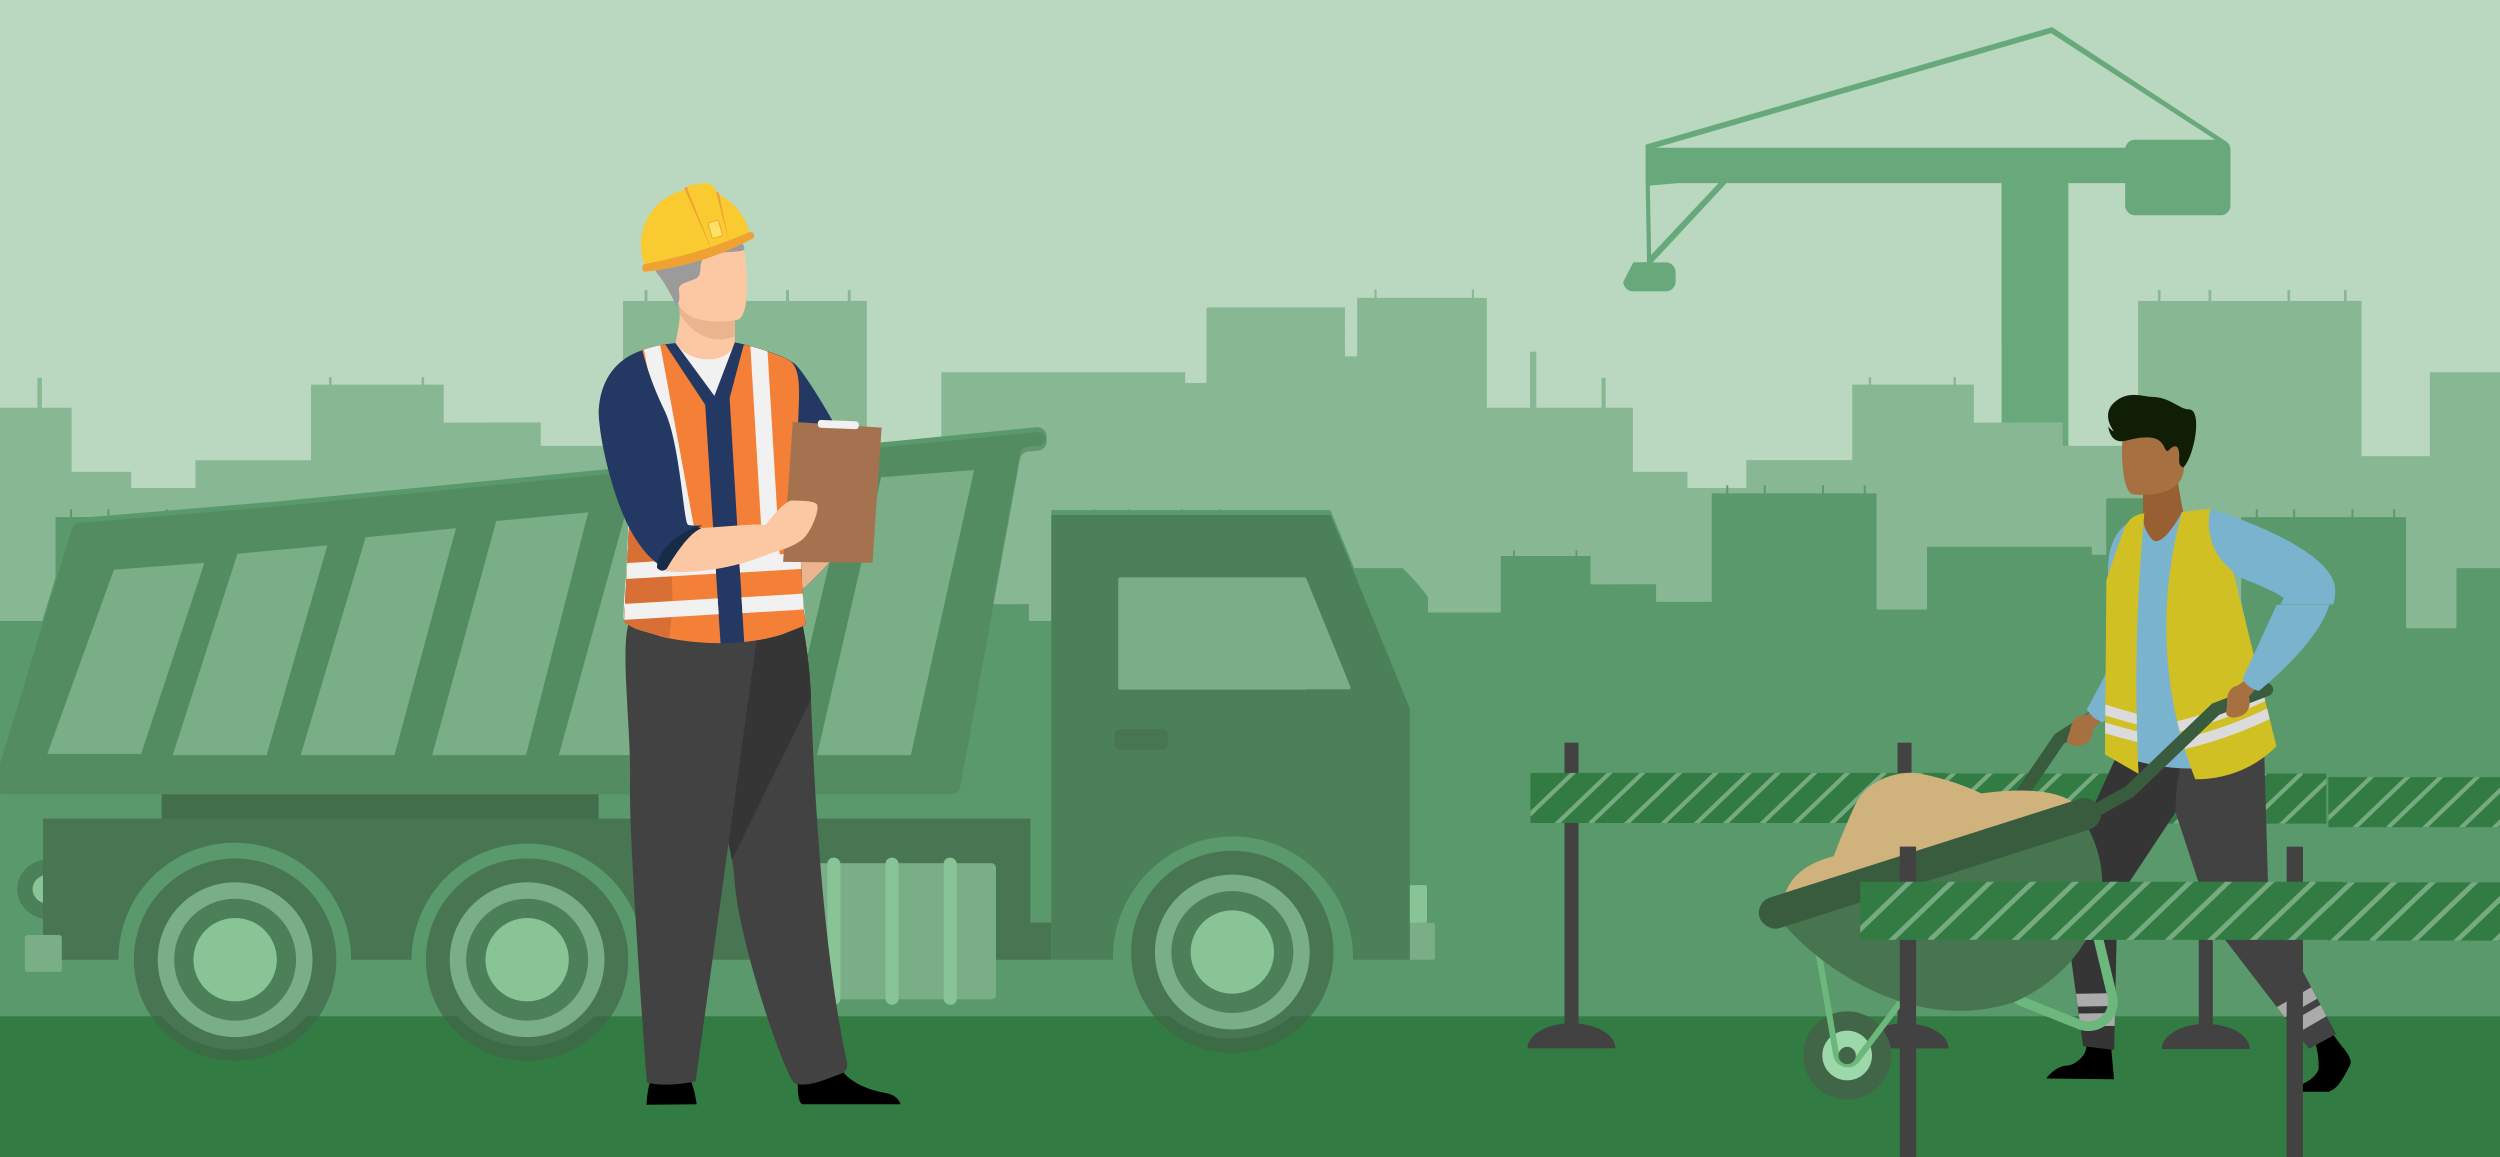 <svg id="Layer_1" data-name="Layer 1" xmlns="http://www.w3.org/2000/svg" xmlns:xlink="http://www.w3.org/1999/xlink" width="3292.6" height="1524.41" viewBox="0 0 3292.6 1524.41"><defs><style>.cls-1{fill:#327c43;}.cls-2{fill:#d1c024;}.cls-3{fill:#233862;}.cls-4{fill:#f47f37;}.cls-5{fill:#424242;}.cls-6{fill:#353535;}.cls-7{fill:#bad8c0;}.cls-8{fill:#338a4f;opacity:0.6;}.cls-9{fill:#87b893;}.cls-10{fill:#59996b;}.cls-11{opacity:0.69;}.cls-12,.cls-16,.cls-18,.cls-53{fill:#9cd8a9;}.cls-12,.cls-16{stroke:#467550;}.cls-12,.cls-15,.cls-16,.cls-21,.cls-38,.cls-39,.cls-48,.cls-50,.cls-52,.cls-53,.cls-54,.cls-56{stroke-miterlimit:10;}.cls-12{stroke-width:20.17px;}.cls-13{fill:#395b3e;}.cls-14{fill:#467550;}.cls-15,.cls-21,.cls-38,.cls-39,.cls-48,.cls-50,.cls-52,.cls-54,.cls-56{fill:none;}.cls-15,.cls-53{stroke:#406647;}.cls-15{stroke-width:31.41px;}.cls-16,.cls-53{stroke-width:25.41px;}.cls-17{fill:#406647;}.cls-19{fill:#51875e;}.cls-20{clip-path:url(#clip-path);}.cls-21,.cls-56{stroke:#bad8c0;opacity:0.5;}.cls-21{stroke-width:5.55px;}.cls-22{clip-path:url(#clip-path-2);}.cls-23{clip-path:url(#clip-path-3);}.cls-24{fill:#eab48f;}.cls-25{fill:#fcc8a4;}.cls-26{fill:#f1f1f1;}.cls-27{clip-path:url(#clip-path-4);}.cls-28{clip-path:url(#clip-path-5);}.cls-29{fill:#d86f35;}.cls-30{clip-path:url(#clip-path-6);}.cls-31{fill:#9b9b9b;}.cls-32{fill:#1e3354;}.cls-33{fill:#182b47;}.cls-34{fill:#a57250;}.cls-35{fill:#f9cb30;}.cls-36{fill:#efa233;}.cls-37{fill:#ffe164;}.cls-38{stroke:#efa233;stroke-width:1.24px;}.cls-39{stroke:#395b3e;stroke-linecap:round;stroke-width:17.14px;}.cls-40{fill:#a77041;}.cls-41{fill:#7ab3ce;}.cls-42{fill:#985f33;}.cls-43{fill:#101e06;}.cls-44{clip-path:url(#clip-path-7);}.cls-45{fill:#ababab;}.cls-46{clip-path:url(#clip-path-8);}.cls-47{clip-path:url(#clip-path-9);}.cls-48,.cls-50{stroke:#dbdbdb;}.cls-48{stroke-width:14.03px;}.cls-49{clip-path:url(#clip-path-10);}.cls-50{stroke-width:13.64px;}.cls-51{fill:#d0b27c;}.cls-52,.cls-54{stroke:#6cb77c;}.cls-52{stroke-width:12.76px;}.cls-54{stroke-width:8.07px;}.cls-55{clip-path:url(#clip-path-11);}.cls-56{stroke-width:6.45px;}.cls-57{clip-path:url(#clip-path-12);}</style><clipPath id="clip-path"><rect class="cls-1" x="2015.59" y="1017.99" width="547.16" height="65.93"/></clipPath><clipPath id="clip-path-2"><rect class="cls-1" x="2546.43" y="1018.76" width="517.3" height="65.93"/></clipPath><clipPath id="clip-path-3"><rect class="cls-1" x="3066.57" y="1023.48" width="547.16" height="65.93"/></clipPath><clipPath id="clip-path-4"><path class="cls-3" d="M889.68,451.81l51.21,69.58,26.84-70.34a338.54,338.54,0,0,1,36.13,9.52c9.57,3.09,27.31,9.29,33.75,12.95,25.62,14.58,9.45,67.06,12.76,153.83,2.78,73.13,6.74,177.09,9.82,187.62.25.85,1.78,5.5-.44,8.22-.82,1-1.78,1.29-4.87,2.51-2.44,1-4.8,2.13-7.27,3-7,2.56-14,5.55-16.74,6.57-6.65,2.47-34.22,10.44-72.83,11.87,0,0-38.39,1.43-78.43-6.78-12-2.47-9.56-2.87-34.68-9.83a55.89,55.89,0,0,1-16-6.88,53.84,53.84,0,0,1-6.85-5.19q9.18-177.51,18.34-355a167.15,167.15,0,0,1,49.29-11.66Z"/></clipPath><clipPath id="clip-path-5"><path class="cls-4" d="M928.77,533.1l22.72,353.53-137.8,8.23L788.1,466.51l83.3-20.05Q900.1,489.78,928.77,533.1Z"/></clipPath><clipPath id="clip-path-6"><path class="cls-4" d="M1091.88,402.51,1118,838.89l-137.79,8.23-19.28-322.7q9.27-35,18.55-69.93Z"/></clipPath><clipPath id="clip-path-7"><path class="cls-5" d="M2832.31,973.78l149.24-1.23,6.39,222.2,88.72,167-35.73,19.65-128.18-166.86-47.44-144.71Z"/></clipPath><clipPath id="clip-path-8"><path class="cls-6" d="M2795.79,977.29c17.06-2,31.57-3.2,42.7-3.95,24-1.63,31.79-1.17,35.84,4,4.81,6.1,1.78,15.52-.26,22.9-4.3,15.61-8.7,38.39-8.76,69.59l-76.53,115.52q-2.16,98.81-4.33,197.61l-40.92-5.15-30-219.41Q2754.67,1067.84,2795.79,977.29Z"/></clipPath><clipPath id="clip-path-9"><path class="cls-2" d="M2873.82,674.37l37.33-4.39c-1.65,7.34-5.81,30.28,6.21,54.42a80.32,80.32,0,0,0,23.83,28.38q28.47,115,56.95,230.07A145.84,145.84,0,0,1,2965,1008a150.21,150.21,0,0,1-73.72,18.29,549.78,549.78,0,0,1-31.13-113.79C2844,812,2859.24,727.53,2873.82,674.37Z"/></clipPath><clipPath id="clip-path-10"><path class="cls-2" d="M2824.19,676.1a31.87,31.87,0,0,0-13.37,4.1c-11.41,6.68-14.23,19.47-18.63,31.54-7,19.22-13,36.85-18,52.57l-1.86,229.37,44.27,25.5c-2.54-51.45-3.59-106.25-2.5-164.06C2815.33,791.64,2819,731.82,2824.19,676.1Z"/></clipPath><clipPath id="clip-path-11"><rect class="cls-1" x="2449.99" y="1161.3" width="635.55" height="76.58"/></clipPath><clipPath id="clip-path-12"><rect class="cls-1" x="3066.57" y="1162.19" width="600.86" height="76.58"/></clipPath></defs><rect class="cls-7" x="-14" y="-6.14" width="3320.05" height="1537.12"/><path class="cls-8" d="M2151.15,345.57l18-.4q-.91-53.87-1.85-107.74V194.58l-.12-4L2702.6,35.61l228.48,150.15a12.5,12.5,0,0,1,2.63,2,13.59,13.59,0,0,1,3.88,9v74.08a13,13,0,0,1-13.2,12.7H2812.14a13,13,0,0,1-13.2-12.7V241.15h-74.83l0,1289.83h-87.72q-.15-644.93-.29-1289.83H2273.94l-97.27,104.42h17a13,13,0,0,1,13.2,12.7V371a13,13,0,0,1-13.2,12.7h-42.55a13,13,0,0,1-13.21-12.7Q2144.55,358.28,2151.15,345.57ZM2701.33,43.72,2180.62,194.58h618.52a13.1,13.1,0,0,1,13-10.58H2917.5ZM2211,241.15l-38.16,3.24q.89,45.62,1.78,91.21,44.41-47.22,88.81-94.45Z"/><path class="cls-9" d="M-14,537v864.18l3310.58.19.29-.27c2.62-2.4,5.71-5.24,9.18-8.53V490.19H3200.12V600.8h-89.85V396.26h-19.54V382h-3.51v14.31h-71V382h-3.52v14.31H2912.27V382h-3.53v14.31h-63.25V382H2842v14.31h-26V587.18h-99.32V556.3l-117.12.28V506.53H2576v-9.89h-3.13v9.89h-90.45v0h-18.1v-9.91h-3.1v9.91h-21.83v99.5H2300v36.63h-77.52V621.42h-71.9V537h-35.86V497.6h-5.41V537h-85.91V463.17H2015V537h-56.85v-1h.09v-9.37h-.09v-8.86h.09V503h-.09v-9.42h.09V478.8h-.09v-9.42h.09V454.62h-.09V444.44h.09V429.69h-.09v-13h.09V402h-.09V392.2h-16.94v-11h-2.71v11H1813v-11h-2.7v11H1787.4v77.18l-16.1,0v0h.13V454.62h-.13V444.44h.13V429.69h-.13V419.55h.13V404.79h-.13v0H1619.14v0H1593l-4.08,1.18v98.41h-28V490.19H1239.76V600.8h-98.07V396.26h-21.31V382h-3.85v14.31h-77.44V382h-3.83v14.31H925.57V382h-3.83v14.31h-69V382h-3.81v14.31H820.53V587.18H712.16V556.3l-127.83.28v-50H558.59v-9.9h-3.42v9.9H436.74v-9.91h-3.41v9.91H409.52v99.52H257.36v36.61H172.74V621.42H94.27V537H55.14V497.6H49.23V537Z"/><path class="cls-10" d="M3306.05,748.27v652.41l-441.42-.12v.78H2771L1562.25,1401H1515l-1529-.43V795.68l13.83,0v22.11H73.12V681H92.29V670.74h2.58V681h46.67V670.74h2.58V681h74.16V670.74h2.59V681h52.34V670.74h2.62V681h14.4V827.52h66.31V748.27H573.66v10.18h18.93V687.94l2.75-.84H613v0H715.9v0H716v10.57h-.08v7.27H716V715.5h-.08v7.29H716v10.57h-.08v0l10.88,0V678.07h15.49v-7.89h1.82v7.89h84.83v-7.89h1.83v7.89h11.46v7h0v10.57h0v9.28h0V715.5h0v7.29h0v10.57h0v6.76h0v10.56h0v6.75h0V768h0v6.36h0v6.72h0v.73h38.43V728.92h5.7v52.89h58.08V753.59h3.66v28.22h24.24v60.48h48.61v15.23h52.41V831.28h94.27V760h14.74v-7.11h2.11V760h12.23v0h61.14v-7.09H1260V760h15.91v35.86l79.2-.19v22.11h67.14V681h17.56V670.74h2.36V681h42.75V670.74h2.39V681h67.92V670.74h2.38V681h48V670.74h2.37V681h13.21V827.52h36.4q-3.81-12-6.89-23.79a443.32,443.32,0,0,1-9.92-48.69h22.68v-55.2h6.23V755H1733v-6.77h114.35a338.07,338.07,0,0,1,33.44,38V806.7h95.81V732.28h16.1v-7.41h2.3v7.41h80.07v-7.41h2.31v7.41h17.41v37.41l86.4-.2v23.09h73.28V649.8h19.18V639.1h2.58v10.7h46.67V639.1h2.58v10.7h74.16V639.1h2.59v10.7h52.35V639.1h2.6v10.7h14.42v153h66.29v-82.7h217.13v10.61H2774v-73.6c.93-.29,1.86-.58,2.76-.89h17.68v0h70.22V795.68l13.83,0v22.11h73.29V681h19.17V670.74h2.58V681h46.67V670.74h2.58V681h74.16V670.74h2.59V681h52.34V670.74h2.62V681h14.41V827.52h66.3V748.27Z"/><rect class="cls-1" x="-14" y="1338.53" width="3320.05" height="192.45"/><path class="cls-10" d="M81.41,1228.9v28.64H56.62v-32.63h20.8A4,4,0,0,1,81.41,1228.9Z"/><path class="cls-10" d="M1106.82,1130.39h-17.11a8.06,8.06,0,0,1,8-7.29h1.06A8.07,8.07,0,0,1,1106.82,1130.39Z"/><path class="cls-10" d="M1183.4,1130.39h-17.11a8.07,8.07,0,0,1,8-7.29h1.06A8.06,8.06,0,0,1,1183.4,1130.39Z"/><path class="cls-10" d="M1260,1130.39h-17.11a8.08,8.08,0,0,1,8-7.29H1252A8.08,8.08,0,0,1,1260,1130.39Z"/><path class="cls-10" d="M1166.29,1309.64h17.11a8.05,8.05,0,0,1-8,7.29h-1.06A8.06,8.06,0,0,1,1166.29,1309.64Z"/><path class="cls-10" d="M1183.4,1130.39h-17.11a8.07,8.07,0,0,1,8-7.29h1.06A8.06,8.06,0,0,1,1183.4,1130.39Z"/><path class="cls-10" d="M1242.88,1309.64H1260a8.07,8.07,0,0,1-8,7.29h-1.06A8.07,8.07,0,0,1,1242.88,1309.64Z"/><path class="cls-10" d="M1260,1130.39h-17.11a8.08,8.08,0,0,1,8-7.29H1252A8.08,8.08,0,0,1,1260,1130.39Z"/><path class="cls-10" d="M1089.71,1309.64h17.11a8.06,8.06,0,0,1-8,7.29h-1.06A8.05,8.05,0,0,1,1089.71,1309.64Z"/><path class="cls-10" d="M1106.82,1130.39h-17.11a8.06,8.06,0,0,1,8-7.29h1.06A8.07,8.07,0,0,1,1106.82,1130.39Z"/><path class="cls-10" d="M814.76,1255.3A122.78,122.78,0,1,1,692,1132.51,122.78,122.78,0,0,1,814.76,1255.3Z"/><path class="cls-10" d="M1743.57,1245.17a122.79,122.79,0,1,1-122.78-122.77A122.78,122.78,0,0,1,1743.57,1245.17Z"/><path class="cls-10" d="M1886.72,1208.92h-29.84V927.06L1752.26,671.84h-367.6v536.78h-27.72V1071.73H788.43v-32.1h464.4a12.22,12.22,0,0,0,12-10Q1304,814,1343.31,598.31a12.23,12.23,0,0,1,10.85-10l13.23-1.28a12.22,12.22,0,0,0-1.16-24.38q-.59,0-1.2.06l-998,97.52q-130.86,11-261.82,21.9a12.22,12.22,0,0,0-10.66,8.6L-7.56,1023.83a12.22,12.22,0,0,0,11.68,15.8H212.86v32.1H56.62v64.35c-13.69,3.2-23.82,14.77-23.82,28.56s10.13,25.35,23.82,28.54v31.73h20.8a4,4,0,0,1,4,4v28.64H156v-1c0-84.53,68.63-153.08,153.16-153.08a153.12,153.12,0,0,1,153.18,153.08v1h79.74v-1a153.12,153.12,0,0,1,306.24,0v1H1038v46.18a5.92,5.92,0,0,0,5.92,5.92H1305.8a5.92,5.92,0,0,0,5.92-5.92v-46.18h154.11c-1.64-88,69.29-161,155.49-162.38,88.11-1.43,162.3,72.47,160.65,162.38h105.18a2.72,2.72,0,0,0,2.72-2.73v-42.73A3.16,3.16,0,0,0,1886.72,1208.92ZM1250.9,1123.1H1252a8.08,8.08,0,0,1,8,7.29h-17.11A8.08,8.08,0,0,1,1250.9,1123.1Zm-76.58,0h1.06a8.06,8.06,0,0,1,8,7.29h-17.11A8.07,8.07,0,0,1,1174.32,1123.1Zm-76.59,0h1.06a8.07,8.07,0,0,1,8,7.29h-17.11A8.06,8.06,0,0,1,1097.73,1123.1Z"/><path class="cls-10" d="M434.46,1256.37a126,126,0,1,1-126-126A126,126,0,0,1,434.46,1256.37Z"/><path class="cls-10" d="M1879.44,1161.87v44.79a2.27,2.27,0,0,1-2.28,2.26h-20.28v-49.69h19.92A2.64,2.64,0,0,1,1879.44,1161.87Z"/><path class="cls-10" d="M81.41,1228.9v41.73a2.88,2.88,0,0,1-2.88,2.89H36.11a3.31,3.31,0,0,1-3.31-3.31v-41.47a3.82,3.82,0,0,1,3.83-3.83H77.42A4,4,0,0,1,81.41,1228.9Z"/><g class="cls-11"><ellipse class="cls-12" cx="64.26" cy="1171.07" rx="31.46" ry="29.43"/><rect class="cls-13" x="212.86" y="1021.95" width="575.57" height="80.81" transform="translate(1001.28 2124.71) rotate(180)"/><path class="cls-14" d="M1384.66,678.28V1264h81.17c-1.64-88,69.29-161,155.5-162.38,88.1-1.42,162.29,72.47,160.64,162.38h74.91V933.51L1752.26,678.28h-367.6Z"/><circle class="cls-9" cx="308.49" cy="1262.81" r="125.97"/><circle class="cls-15" cx="309.67" cy="1263.98" r="117.63"/><circle class="cls-16" cx="309.67" cy="1263.98" r="67.6"/><circle class="cls-9" cx="691.98" cy="1261.74" r="122.78"/><circle class="cls-15" cx="694.22" cy="1263.98" r="117.63"/><circle class="cls-16" cx="694.22" cy="1263.98" r="67.6"/><circle class="cls-9" cx="1620.79" cy="1251.62" r="122.78"/><circle class="cls-15" cx="1623.03" cy="1253.86" r="117.63"/><circle class="cls-16" cx="1623.03" cy="1253.86" r="67.6"/><path class="cls-17" d="M56.62,1078.17V1264H156v-1c0-84.53,68.64-153.08,153.17-153.08a153.12,153.12,0,0,1,153.17,153.08v1h79.74v-1a153.13,153.13,0,0,1,306.25,0v1H1384.7v-48.92h-27.77V1078.17Z"/><rect class="cls-9" x="1037.97" y="1136.84" width="273.75" height="179.24" rx="5.92" transform="translate(2349.7 2452.92) rotate(180)"/><rect class="cls-18" x="1166.25" y="1129.55" width="17.19" height="193.82" rx="8.07" transform="translate(2349.7 2452.92) rotate(180)"/><rect class="cls-18" x="1242.84" y="1129.55" width="17.19" height="193.82" rx="8.07" transform="translate(2502.87 2452.92) rotate(180)"/><rect class="cls-18" x="1089.67" y="1129.55" width="17.19" height="193.82" rx="8.07" transform="translate(2196.53 2452.92) rotate(180)"/><path class="cls-19" d="M4.12,1046.08H1252.83a12.22,12.22,0,0,0,12-10q39.2-215.61,78.47-431.3a12.22,12.22,0,0,1,10.84-10l13.24-1.28a12.21,12.21,0,0,0,11-13.4h0A12.2,12.2,0,0,0,1365,569.18l-998,97.51q-130.86,11-261.82,21.9a12.23,12.23,0,0,0-10.66,8.6L-7.56,1030.28A12.22,12.22,0,0,0,4.12,1046.08Z"/><path class="cls-9" d="M1283,619l-122.5,9.53-84.42,366h123.51Z"/><path class="cls-9" d="M1116.18,640l-123,10.85-84,343.74h123.51Z"/><path class="cls-9" d="M942.94,657.83l-116.33,8.09Q781.31,830.25,736,994.58H859.53Z"/><path class="cls-9" d="M774.76,674.73,653.6,686.22q-42.2,154.18-84.4,308.36H692.71Z"/><path class="cls-9" d="M600.58,695.62l-119,12.08Q438.79,851.15,396,994.58H519.47Q560,845.1,600.58,695.62Z"/><path class="cls-9" d="M431.17,718.26l-118.43,11-85.2,265.33H351.05Q391.1,856.43,431.17,718.26Z"/><path class="cls-9" d="M269.24,741.25l-119.21,9L62.32,993H185.83Q227.54,867.13,269.24,741.25Z"/><path class="cls-9" d="M1472.71,763V905.71a2.65,2.65,0,0,0,2.67,2.63h244.45v-.42H1776a2.64,2.64,0,0,0,2.48-3.61L1720.5,762a2.66,2.66,0,0,0-2.48-1.65H1475.38A2.65,2.65,0,0,0,1472.71,763Z"/><rect class="cls-17" x="1467.98" y="960.33" width="70.32" height="27.47" rx="7.69" transform="translate(3006.28 1948.12) rotate(180)"/><path class="cls-9" d="M1859.6,1215.37h30.27a0,0,0,0,1,0,0V1264a0,0,0,0,1,0,0H1860a3.16,3.16,0,0,1-3.16-3.16v-42.73A2.72,2.72,0,0,1,1859.6,1215.37Z" transform="translate(3746.76 2479.35) rotate(180)"/><path class="cls-18" d="M1859.16,1165.67h20.28a0,0,0,0,1,0,0v49.7a0,0,0,0,1,0,0h-19.92a2.64,2.64,0,0,1-2.64-2.64v-44.78A2.28,2.28,0,0,1,1859.16,1165.67Z" transform="translate(3736.31 2381.04) rotate(180)"/><path class="cls-9" d="M36.63,1231.35H77.42a4,4,0,0,1,4,4v41.74a2.88,2.88,0,0,1-2.88,2.88H36.1a3.31,3.31,0,0,1-3.31-3.31v-41.48A3.83,3.83,0,0,1,36.63,1231.35Z"/></g><rect class="cls-5" x="2060.49" y="978.11" width="18.48" height="400.27"/><path class="cls-5" d="M2127.64,1380.7H2011.81c0-18.23,25.93-33,57.92-33S2127.64,1362.47,2127.64,1380.7Z"/><rect class="cls-5" x="2499.1" y="978.18" width="18.48" height="400.27"/><path class="cls-5" d="M2566.25,1380.78H2450.43c0-18.24,25.93-33,57.91-33S2566.25,1362.54,2566.25,1380.78Z"/><rect class="cls-1" x="2015.59" y="1017.99" width="547.16" height="65.93"/><g class="cls-20"><line class="cls-21" x1="2002.15" y1="1084.87" x2="2080.38" y2="1009.78"/><line class="cls-21" x1="2048.29" y1="1086.81" x2="2126.51" y2="1011.71"/><line class="cls-21" x1="2094.04" y1="1084.64" x2="2172.26" y2="1009.54"/><line class="cls-21" x1="2138.71" y1="1088.06" x2="2216.94" y2="1012.96"/><line class="cls-21" x1="2184.85" y1="1089.99" x2="2263.07" y2="1014.89"/><line class="cls-21" x1="2230.59" y1="1087.82" x2="2308.82" y2="1012.73"/><line class="cls-21" x1="2269.53" y1="1087.26" x2="2347.75" y2="1012.16"/><line class="cls-21" x1="2315.66" y1="1089.19" x2="2393.88" y2="1014.09"/><line class="cls-21" x1="2361.41" y1="1087.02" x2="2439.63" y2="1011.92"/><line class="cls-21" x1="2406.09" y1="1090.44" x2="2484.31" y2="1015.34"/><line class="cls-21" x1="2452.22" y1="1092.37" x2="2530.44" y2="1017.28"/><line class="cls-21" x1="2497.97" y1="1090.21" x2="2576.19" y2="1015.11"/></g><rect class="cls-5" x="2895.88" y="978.95" width="18.48" height="400.27"/><path class="cls-5" d="M2963,1381.54H2847.21c0-18.23,25.93-33,57.91-33S2963,1363.31,2963,1381.54Z"/><rect class="cls-1" x="2546.43" y="1018.76" width="517.3" height="65.93"/><g class="cls-22"><line class="cls-21" x1="2503.13" y1="1085.64" x2="2581.35" y2="1010.54"/><line class="cls-21" x1="2549.26" y1="1087.57" x2="2627.48" y2="1012.47"/><line class="cls-21" x1="2595.01" y1="1085.4" x2="2673.23" y2="1010.3"/><line class="cls-21" x1="2639.68" y1="1088.82" x2="2717.91" y2="1013.72"/><line class="cls-21" x1="2685.82" y1="1090.75" x2="2764.04" y2="1015.66"/><line class="cls-21" x1="2731.57" y1="1088.59" x2="2809.79" y2="1013.49"/><line class="cls-21" x1="2770.5" y1="1088.02" x2="2848.72" y2="1012.92"/><line class="cls-21" x1="2816.63" y1="1089.95" x2="2894.86" y2="1014.85"/><line class="cls-21" x1="2862.38" y1="1087.79" x2="2940.6" y2="1012.69"/><line class="cls-21" x1="2907.06" y1="1091.2" x2="2985.28" y2="1016.11"/><line class="cls-21" x1="2953.19" y1="1093.14" x2="3031.41" y2="1018.04"/><line class="cls-21" x1="2998.94" y1="1090.97" x2="3077.16" y2="1015.87"/></g><rect class="cls-1" x="3066.57" y="1023.48" width="547.16" height="65.93"/><g class="cls-23"><line class="cls-21" x1="3053.14" y1="1090.36" x2="3131.36" y2="1015.27"/><line class="cls-21" x1="3099.27" y1="1092.29" x2="3177.49" y2="1017.2"/><line class="cls-21" x1="3145.02" y1="1090.13" x2="3223.24" y2="1015.03"/><line class="cls-21" x1="3189.69" y1="1093.55" x2="3267.92" y2="1018.45"/><line class="cls-21" x1="3235.83" y1="1095.48" x2="3314.05" y2="1020.38"/><line class="cls-21" x1="3281.58" y1="1093.31" x2="3359.8" y2="1018.22"/></g><path class="cls-3" d="M1141.93,670.26c-12.23,37.45-78.89,102.17-88.11,108.62,0,0-15.51-25.85-12.41-40.33,2.54-11.81,28.49-53.94,37.37-74.65.47-1.07.88-2.09,1.25-3,1.22-3.17,1.86-5.63,1.71-7.09-.44-4.5-14.58-15.44-31-28.42-21.35-16.87-46.59-37.17-50.68-51.2-7.24-24.82-32.32-123.09-32.32-123.09s62.31,13.47,79.89,29,93.06,144.78,96.17,177.87A31.05,31.05,0,0,1,1141.93,670.26Z"/><path class="cls-24" d="M1141.93,670.26c-12.23,37.45-78.89,102.17-88.11,108.62,0,0-15.51-25.85-12.41-40.33,2.67-12.43,31.25-58.4,38.62-77.7C1091.1,658.93,1117.11,656.57,1141.93,670.26Z"/><path class="cls-25" d="M967.75,442.42l0,7.63s2.08,23.86-27.31,27.35-51.51-7.17-50.72-25.58c2.65-14.26,5.42-26.2,5.62-38a83.09,83.09,0,0,0-1-14.29l57-1.14L968,401.14Z"/><path class="cls-24" d="M968,401.14l-.22,41.28a48.14,48.14,0,0,1-20.52,4.52c-26.17,0-43.09-19.19-51.93-33.12a83.09,83.09,0,0,0-1-14.29l57-1.14Z"/><path d="M917.56,1454.39s-2.76-21.53-9.16-34.33-47.14-4.66-47.14-4.66-8.15,7-9.89,39.57Z"/><path d="M1056.35,1454.32c-9.58-5.84-4.13-49.42-4.13-49.42s44.6-35.68,50.73-8.37,42.38,39.59,63,42.93c14.24,2.31,18.65,10.2,20,14.86Z"/><path class="cls-5" d="M964,1132.48a206.32,206.32,0,0,1,3.28,24.09c4.14,80.88,68.07,265.79,79.51,270.1,17.69,6.68,45.56-7.51,60.13-12.16,6-1.93,10.12-8,8.78-14.2-31.66-145.54-43.3-355.13-47.53-479.21-2.14-62.5-12.87-105.67-12.87-105.67s-155.93-41.6-156.85,11C897.59,873,950.06,1055.66,964,1132.48Z"/><path class="cls-6" d="M964,1132.48,1068.13,921.1c-2.14-62.5-12.87-105.67-12.87-105.67s-155.93-41.6-156.85,11C897.59,873,950.06,1055.66,964,1132.48Z"/><path class="cls-5" d="M998.66,826.64l-82.43,597.41s-36.2,8.73-64.35,1.75c0,0-24.14-317.73-22.13-394.55s-17.32-205.54,4.42-219.74S998.66,826.64,998.66,826.64Z"/><path class="cls-26" d="M1059.75,819.77s-42.12,24-103.13,23.36a465.17,465.17,0,0,1-62-4.57c-48.93-7.1-73.62-20.47-73.43-25.45.17-4.5.49-19.43,1.07-25.84,7.78-87.78,3.75-156,14.22-207.34.22-1.11.26-1.21.38-1.84,7.57-38.36-13.62-53.47-8.74-84.6.7-4.45,3.75-23.89,17.95-32,1.35-.78,4-2.15,13.66-4.53a209.44,209.44,0,0,1,30-5.14c11.05,16.47,29.84,22.46,48.06,21.3s30-14.7,30-22l0,0c1.49,0,82,54.78,82.08,105.68C1050.09,784.86,1064.21,819.85,1059.75,819.77Z"/><path class="cls-3" d="M889.68,451.81l51.21,69.58,26.84-70.34a338.54,338.54,0,0,1,36.13,9.52c9.57,3.09,27.31,9.29,33.75,12.95,25.62,14.58,9.45,67.06,12.76,153.83,2.78,73.13,6.74,177.09,9.82,187.62.25.85,1.78,5.5-.44,8.22-.82,1-1.78,1.29-4.87,2.51-2.44,1-4.8,2.13-7.27,3-7,2.56-14,5.55-16.74,6.57-6.65,2.47-34.22,10.44-72.83,11.87,0,0-38.39,1.43-78.43-6.78-12-2.47-9.56-2.87-34.68-9.83a55.89,55.89,0,0,1-16-6.88,53.84,53.84,0,0,1-6.85-5.19q9.18-177.51,18.34-355a167.15,167.15,0,0,1,49.29-11.66Z"/><g class="cls-27"><path class="cls-4" d="M928.77,533.1l22.72,353.53-137.8,8.23L788.1,466.51l83.3-20.05Q900.1,489.78,928.77,533.1Z"/><g class="cls-28"><path class="cls-29" d="M880.94,842.16c0,.25-.07.5-.11.75-48.94-7.13-73.63-20.55-73.43-25.54.16-4.51.48-19.49,1.06-25.93,7.78-88.06,3.75-156.55,14.22-208C848.37,617.15,901.17,705.44,880.94,842.16Z"/><rect class="cls-26" x="803.38" y="738.67" width="141.55" height="20.94" transform="translate(-43.12 53.46) rotate(-3.42)"/><rect class="cls-26" x="806.57" y="792.13" width="141.55" height="20.94" transform="translate(-46.3 53.75) rotate(-3.42)"/></g><path class="cls-4" d="M1091.88,402.51,1118,838.89l-137.79,8.23-19.28-322.7q9.27-35,18.55-69.93Z"/><g class="cls-30"><rect class="cls-26" x="971.84" y="728.86" width="149.57" height="20.94" transform="translate(-42.23 63.73) rotate(-3.42)"/><rect class="cls-26" x="975.04" y="782.32" width="149.57" height="20.94" transform="translate(-45.41 64.02) rotate(-3.42)"/></g><rect class="cls-26" x="872.71" y="440.91" width="22.17" height="302.21" transform="translate(-93.14 171.1) rotate(-10.51)"/><rect class="cls-26" x="995.92" y="431.49" width="22.16" height="304.02" transform="translate(-33.01 61.09) rotate(-3.42)"/></g><path class="cls-3" d="M844.13,719.82c.56.76,1.12,1.49,1.7,2.22a109.35,109.35,0,0,0,26.7,25.1s4.29.85,12.11,1.53c.25-6.46,2.61-25.37,20.7-42.6a89.08,89.08,0,0,1,18-13.08,16.14,16.14,0,0,0,1.44-.93c-2.6.1-5,.15-7.18.16-6.38,0-10.69-.34-11.78-1.36-1.46-1.36-2.87-9.07-4.46-20.52-.43-3.06-.89-6.41-1.35-10-.16-1.17-.31-2.36-.47-3.58-1.29-9.92-2.75-21.29-4.46-33.13-4.41-30.36-10.54-63.79-20.16-83.54A413,413,0,0,1,846,461.56a79,79,0,0,0-31.13,17.5c-22.63,20.86-25.27,49-26.08,57.59s.06,15.93,1.8,30.41c0,0,4.76,39.59,22.31,90.69.27.77,4.27,12.36,9.2,23.52,2.19,5,4.52,9.81,7,14.53.66,1.24,1.32,2.47,2,3.7A173.87,173.87,0,0,0,844.13,719.82Z"/><path class="cls-25" d="M971.3,421.19s-72.94,14.74-81.41-30.82S866.29,316,912.5,304.69s58.51,4.36,65,18.88S990.05,416.19,971.3,421.19Z"/><path class="cls-31" d="M891.34,403.5s-14.1-30.09-25.86-43.45-5.34-80.18,45.44-78,69,38.48,69.48,45.43-40.62,1.61-51.85,10.69-.53,24.06-13.36,29.4-23,5.35-20.84,17.11S891.34,403.5,891.34,403.5Z"/><path class="cls-32" d="M1096.22,645.49c-1.37,7.73-5.53,15.87-17.44,18.41.47-1.07.88-2.09,1.25-3,1.22-3.17,1.86-5.63,1.71-7.09-.44-4.5-14.58-15.44-31-28.42-1.36-7.36-4.66-29.21,0-46.55C1056.41,557.59,1097.77,636.7,1096.22,645.49Z"/><path class="cls-33" d="M1078.78,663.9s26.29,1.11,59.38,15.52c0,0,7.35-7.22,4.42-11.36S1093.06,649.06,1078.78,663.9Z"/><path class="cls-34" d="M1031.42,740l12.69-184.38,117,7.59q-6,89-12,178Z"/><path class="cls-26" d="M1127.05,565.21l-46-1.82a4.31,4.31,0,0,1-3.84-4.58l0-1.47a4.08,4.08,0,0,1,4-4.27l46,1.82a4.32,4.32,0,0,1,3.85,4.58l0,1.47A4.08,4.08,0,0,1,1127.05,565.21Z"/><path class="cls-25" d="M876,752.46c22.9,2,76,2.56,139.39-24,0,0,33.17-8,44.51-21.07s19.34-37.52,16.07-42.8-21.35-5-32.53-5.39S1008,691.69,1008,691.69c-5.62-3.2-61.62,3-91.9,4.15a14.18,14.18,0,0,1-1.44.93C880.05,716.16,876.34,744.27,876,752.46Z"/><path class="cls-33" d="M914,694.82s-47.18,18.95-48.8,52.71c0,0,5.71,8.26,13.12,1.16,0,0,25.25-45.36,45.09-52.74C923.36,696,918.15,692.82,914,694.82Z"/><path class="cls-35" d="M847,342.79a75.41,75.41,0,0,0,3.06,9l138.48-37.87a77.11,77.11,0,0,0-2-9.31c-10.9-39.84-51-63.59-89.53-53S836.14,303,847,342.79Z"/><path class="cls-36" d="M960.77,321.87q-7-33.94-14-67.87c-1.43-.71-3.57-1.73-6.24-2.8-5.19-2.07-14.35-5.65-26.16-5.63a59.66,59.66,0,0,0-13.56,1.6l35.8,80.41Z"/><path class="cls-35" d="M960.81,321.59,942.7,251.11A13.25,13.25,0,0,0,928,241.28l-18.22,2.52a4.89,4.89,0,0,0-3.87,6.67l30.23,75Z"/><rect class="cls-37" x="934.93" y="291.26" width="14.34" height="21.56" rx="2.22" transform="translate(-46.99 279.99) rotate(-16.5)"/><rect class="cls-38" x="934.93" y="291.26" width="14.34" height="21.56" rx="2.22" transform="translate(1931.18 324.08) rotate(163.5)"/><path class="cls-36" d="M852.17,357.57a378.78,378.78,0,0,0,73-15.41,378.85,378.85,0,0,0,66.12-28.07,5.27,5.27,0,0,0,2.22-4.39,5,5,0,0,0-4.61-4.11,6.13,6.13,0,0,0-3.13.61,620.57,620.57,0,0,1-62.12,23.12,620.4,620.4,0,0,1-73.25,18.08,5.38,5.38,0,0,0-3,1.51,4.38,4.38,0,0,0-1.26,2.62c-.59,2.76-.07,5.16,1.41,5.84a7.46,7.46,0,0,0,2.21.42A8.8,8.8,0,0,0,852.17,357.57Z"/><polyline class="cls-39" points="2560.81 1157.8 2623.56 1103.1 2712.01 973.33 2772.56 934.15"/><path class="cls-40" d="M2764.74,953.24l-8.34,6.41s2.12,25-24.43,22.56c0,0-11.11-1.85-9.36-9.14s2.22-3.92,4.44-14.33,9.41-17.42,17.62-16.59l12.92-5.41Z"/><path class="cls-41" d="M2803.79,830.64l-55.25,103.62s6.19,12.87,20.65,16.73c62.78-19.25,104.25-73.68,103-130.41s-44.92-92.5-51.83-98Z"/><path class="cls-42" d="M2822.3,678q.09-18.09.19-36.18l46.14-6.25c1.06,7.71,2.33,15.69,3.82,23.89q1.64,8.91,3.45,17.34c-3.69,27.51-21.51,44.78-38.54,42.14-17.4-2.69-26.86-25-27.59-26.85a65.93,65.93,0,0,1,4.2-5.74A59.51,59.51,0,0,1,2822.3,678Z"/><path class="cls-40" d="M2809.46,651.22s62.66,7.16,66.52-31.93,14.53-64.5-25.31-70.72-49.1,7.93-53.56,20.67S2793.26,648.36,2809.46,651.22Z"/><path class="cls-43" d="M2875.84,615.55s-6.43-.74-5.85-9.58,0-20.31-7-17.8-7.1,8.23-10.2,5-3.88-17.25-25.17-17.14-29.56,7.94-39.66,4.1-11.38-18.77-11.38-18.77,3.08,5.2,7.41,6.68c0,0-17.63-21.71.66-38.14s38.27-7.3,49.35-7.2c24.41.23,36.07,16.48,49,16.48C2900.8,539.22,2890.67,599.36,2875.84,615.55Z"/><path d="M3065.78,1352.05c5.91,9,12.54,18.33,20,27.73a53.33,53.33,0,0,1,3.4,4.25c3.14,4.46,7.12,10.1,6.61,16.33-.15,1.85-2,5.27-5.8,12.12-1.9,3.46-3.19,5.81-5.27,9-3.47,5.27-5.52,8.38-9.19,11.38a31.28,31.28,0,0,1-8.56,5h-42.35a28.67,28.67,0,0,1,4.6-6.81c4.61-5,8.83-5.87,13.85-9.53a35.82,35.82,0,0,0,10.52-12.52,103,103,0,0,0-6.41-41.37l-6.74-6.74Z"/><path class="cls-5" d="M2832.31,973.78l149.24-1.23,6.39,222.2,88.72,167-35.73,19.65-128.18-166.86-47.44-144.71Z"/><g class="cls-44"><rect class="cls-45" x="2966.34" y="1316.26" width="104.38" height="16.94" transform="translate(-257.96 1686.75) rotate(-30)"/><rect class="cls-45" x="2978.44" y="1339.48" width="104.38" height="16.94" transform="translate(-267.95 1695.91) rotate(-30)"/></g><path d="M2784.25,1421.44l-4.74-52.72a72.69,72.69,0,0,1-16.32.74c-8.21-.55-13.12-2.29-15.31.32-1.59,1.89.12,3.86,0,8.43-.28,10.74-10.19,19-15.89,22.14a23.51,23.51,0,0,1-5.33,2.31c-5.17,1.46-8.53.07-16.17,4.11a45.7,45.7,0,0,0-15.33,13.62Z"/><path class="cls-6" d="M2795.79,977.29c17.06-2,31.57-3.2,42.7-3.95,24-1.63,31.79-1.17,35.84,4,4.81,6.1,1.78,15.52-.26,22.9-4.3,15.61-8.7,38.39-8.76,69.59l-76.53,115.52q-2.16,98.81-4.33,197.61l-40.92-5.15-30-219.41Q2754.67,1067.84,2795.79,977.29Z"/><g class="cls-46"><rect class="cls-45" x="2722.92" y="1308.14" width="104.38" height="16.94" transform="translate(-19.92 42.84) rotate(-0.88)"/><rect class="cls-45" x="2722.19" y="1334.31" width="104.38" height="16.94" transform="translate(-20.33 42.83) rotate(-0.88)"/></g><path class="cls-41" d="M2983.59,994.41a6.2,6.2,0,0,1-3.65,1.87c-13.71,1.7-52.66,14.18-86.87,15.57-28.82,1.34-55.09-3.05-83.68-10.62-3.8-1-12.63-4-12.95-7.72-.66-7.71-2-14.78-1.27-17.6,3.56-14.42.17-49.42-7-119.52-5-48.46-11.87-58.19-11.87-101.93,0-18.28,1.83-39.53,15.71-56,8.84-10.48,22.66-18.77,28.49-15.16,3.58,2.21,1.73,7.43,7.05,17.21,1.88,3.45,5.75,10.55,10.21,12,8.37,2.69,22.72-13.27,36.07-38.12l14,8.6c17.13,11.12,36.37,26.78,47.38,53,9.37,22.34,18.71,63.66,26.62,106.72,3.58,19.51,7,39.22,9.76,58l.09.68c.43,1.83.71,3.87,1,5.73C2979.93,955.25,2984.41,993.6,2983.59,994.41Z"/><path class="cls-41" d="M3073,796.08h-69.35l4-8.71c-27.54-20.4-163-64-163-64l66-53.36s157.77,47.3,164.62,103.38C3076.24,780.61,3075.29,788.25,3073,796.08Z"/><path class="cls-2" d="M2873.82,674.37l37.33-4.39c-1.65,7.34-5.81,30.28,6.21,54.42a80.32,80.32,0,0,0,23.83,28.38q28.47,115,56.95,230.07A145.84,145.84,0,0,1,2965,1008a150.21,150.21,0,0,1-73.72,18.29,549.78,549.78,0,0,1-31.13-113.79C2844,812,2859.24,727.53,2873.82,674.37Z"/><g class="cls-47"><path class="cls-48" d="M2850.88,985.1a556.65,556.65,0,0,0,153-53.18"/><path class="cls-48" d="M2843,962.26a555.55,555.55,0,0,0,153-53.18"/></g><path class="cls-2" d="M2824.19,676.1a31.87,31.87,0,0,0-13.37,4.1c-11.41,6.68-14.23,19.47-18.63,31.54-7,19.22-13,36.85-18,52.57l-1.86,229.37,44.27,25.5c-2.54-51.45-3.59-106.25-2.5-164.06C2815.33,791.64,2819,731.82,2824.19,676.1Z"/><g class="cls-49"><path class="cls-50" d="M2664.45,916A764.72,764.72,0,0,0,2877,982.85"/><path class="cls-50" d="M2674.42,895.51A765.89,765.89,0,0,0,2887,962.36"/></g><path class="cls-51" d="M2348.8,1210.9s-16.24-62.7,66.39-83.23c3.07-8.4,7.6-20.3,13.56-34.39,11.71-27.7,17.57-41.54,25.43-49.84,19.65-20.77,46.43-24.51,55.37-25.29,14-1.24,24.48,1.41,44.8,6.76a320.91,320.91,0,0,1,55.18,20.07c97.9-13,122.57,10.76,132,21.43C2778.48,1108.32,2348.8,1210.9,2348.8,1210.9Z"/><polyline class="cls-39" points="2731.84 1083.26 2804.56 1042.73 2917.95 934.08 2985.3 908.28"/><path class="cls-52" d="M2651.19,1268.14l53.28-61c17.16-19.65,49.35-11.74,55.45,13.63l21.9,91.07c6.1,25.37-19,47.05-43.19,37.36l-75.18-30.09A32.15,32.15,0,0,1,2651.19,1268.14Z"/><circle class="cls-53" cx="2432.8" cy="1390.11" r="45.43"/><path class="cls-54" d="M2506.41,1315.44l-113.66-75,25.5,148.3a15.55,15.55,0,0,0,27.74,6.73Z"/><path class="cls-14" d="M2739.89,1073.85,2337,1202.18a338.59,338.59,0,0,0,79.25,73.89c25.55,17,98.26,64.07,190.47,53.7a239.34,239.34,0,0,0,45-9.52c69.74-30.29,115.72-91.16,116.79-156.06C2769.12,1122.28,2750.9,1090,2739.89,1073.85Z"/><rect class="cls-13" x="2306.46" y="1115.77" width="470.86" height="42.29" rx="21.14" transform="translate(5308.92 1448.83) rotate(162.33)"/><circle class="cls-17" cx="2432.8" cy="1390.11" r="11.42"/><path class="cls-40" d="M2971.52,906.12l-9.62,11.52s7.66,23.88-18.75,27.47c0,0-11.24.69-11.17-6.81s1.28-4.32,1.11-15,5.26-19.09,13.45-20.12l11.14-7.78Z"/><path class="cls-41" d="M3067.84,796.47C3052.38,849.19,2975,909.93,2975,909.93c-14.65-3-21.58-15.5-21.58-15.5l45.11-98Z"/><rect class="cls-5" x="2502.13" y="1114.97" width="21.46" height="464.93"/><rect class="cls-5" x="3011.6" y="1115.06" width="21.46" height="464.93"/><rect class="cls-1" x="2449.99" y="1161.3" width="635.55" height="76.58"/><g class="cls-55"><line class="cls-56" x1="2434.38" y1="1238.98" x2="2525.24" y2="1151.75"/><line class="cls-56" x1="2487.96" y1="1241.23" x2="2578.83" y2="1154"/><line class="cls-56" x1="2541.1" y1="1238.71" x2="2631.96" y2="1151.48"/><line class="cls-56" x1="2593" y1="1242.68" x2="2683.86" y2="1155.45"/><line class="cls-56" x1="2646.58" y1="1244.92" x2="2737.44" y2="1157.7"/><line class="cls-56" x1="2699.72" y1="1242.41" x2="2790.58" y2="1155.18"/><line class="cls-56" x1="2744.94" y1="1241.75" x2="2835.8" y2="1154.52"/><line class="cls-56" x1="2798.53" y1="1243.99" x2="2889.39" y2="1156.76"/><line class="cls-56" x1="2851.67" y1="1241.48" x2="2942.53" y2="1154.25"/><line class="cls-56" x1="2903.56" y1="1245.45" x2="2994.42" y2="1158.22"/><line class="cls-56" x1="2957.14" y1="1247.69" x2="3048" y2="1160.46"/><line class="cls-56" x1="3010.28" y1="1245.18" x2="3101.14" y2="1157.95"/></g><rect class="cls-1" x="3066.57" y="1162.19" width="600.86" height="76.58"/><g class="cls-57"><line class="cls-56" x1="3016.28" y1="1239.87" x2="3107.14" y2="1152.64"/><line class="cls-56" x1="3069.86" y1="1242.11" x2="3160.72" y2="1154.88"/><line class="cls-56" x1="3123" y1="1239.6" x2="3213.86" y2="1152.37"/><line class="cls-56" x1="3174.89" y1="1243.57" x2="3265.75" y2="1156.34"/><line class="cls-56" x1="3228.48" y1="1245.81" x2="3319.34" y2="1158.58"/><line class="cls-56" x1="3281.62" y1="1243.3" x2="3372.48" y2="1156.07"/></g></svg>